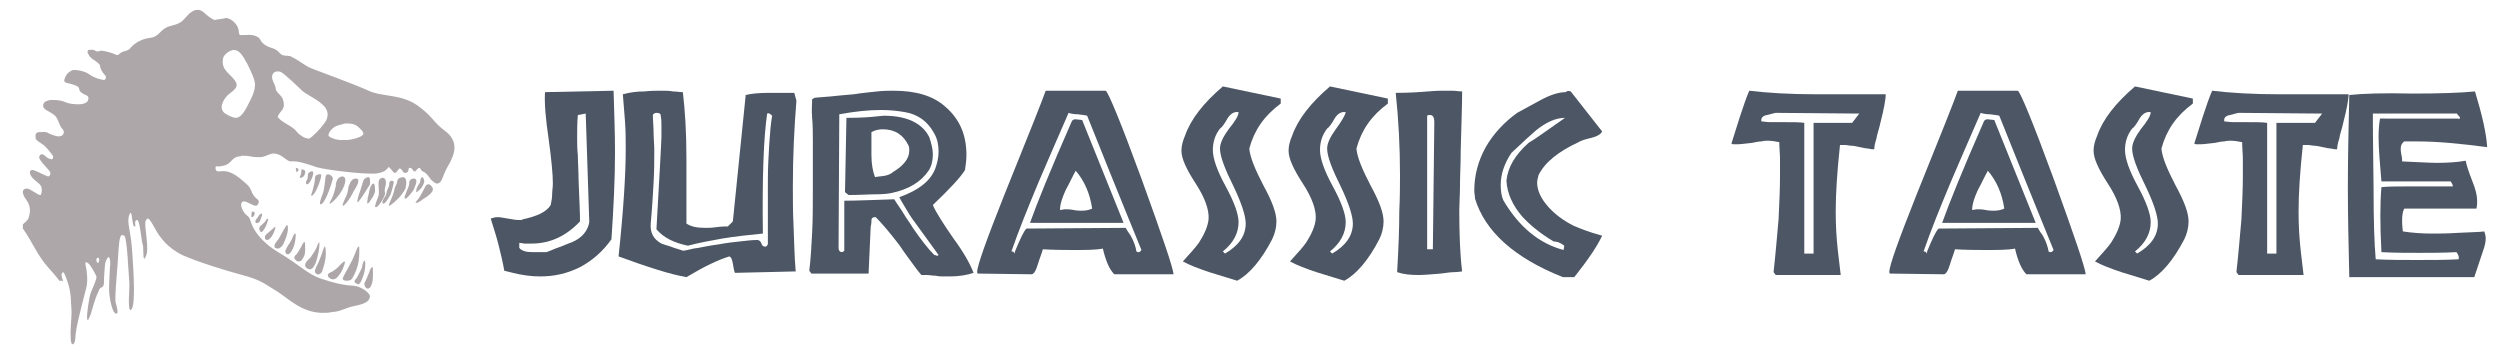 <?xml version="1.0" encoding="utf-8"?>
<!-- Generator: Adobe Illustrator 22.0.1, SVG Export Plug-In . SVG Version: 6.00 Build 0)  -->
<svg version="1.1" id="Слой_1" xmlns="http://www.w3.org/2000/svg" xmlns:xlink="http://www.w3.org/1999/xlink" x="0px" y="0px"
	 viewBox="0 0 350 50" style="enable-background:new 0 0 350 50;" xml:space="preserve">
<style type="text/css">
	.st0{fill:#4C5664;}
	.st1{fill:#ADA7AA;}
</style>
<g>
	<path class="st0" d="M85.9,12.7c0.1,3.2,0.2,6.1,0.2,8.6c0,3.8-0.2,7.8-0.5,12.2c-1.2,1.7-2.7,3-4.4,3.9c-1.8,0.9-3.6,1.3-5.6,1.3
		c-1.3,0-2.6-0.2-3.8-0.5l-1.2-0.3c-0.2-1.2-0.5-2.4-0.8-3.6c-0.3-1.2-0.7-2.4-1.1-3.7c0.3-0.1,0.6-0.2,1-0.2c0.3,0,0.8,0.1,1.4,0.2
		c0.6,0.1,1.1,0.2,1.5,0.2c0.1,0,0.2,0,0.3,0c0.1,0,0.2,0,0.3-0.1c1.9-0.4,3.3-1,3.9-2c0.1-0.5,0.2-1,0.2-1.5c0-0.5,0.1-1,0.1-1.5
		c0-1.3-0.2-3.4-0.6-6.3c-0.4-2.7-0.6-4.9-0.5-6.5L85.9,12.7z M82,15.9l-1.1,0.2c-0.1,1-0.1,2.1-0.1,3.2c0,0.7,0,1.5,0.1,2.5
		c0,1,0.1,2.1,0.1,3.4c0.1,2.6,0.2,4.5,0.2,5.8c-1.9,2-4.1,3.1-6.8,3.1c-0.3,0-0.6,0-0.9,0s-0.5-0.1-0.8-0.1v0.7
		c0.3,0.4,0.9,0.6,1.8,0.6c0.1,0,0.2,0,0.4,0c0.2,0,0.4,0,0.6,0c0.2,0,0.4,0,0.6,0c0.2,0,0.3,0,0.4,0c0.6-0.2,1.2-0.5,1.8-0.7
		c0.6-0.2,1.2-0.5,1.8-0.7c1.4-0.6,2.2-1.6,2.4-2.8L82,15.9z"/>
	<path class="st0" d="M90.2,12.8c0.9-0.1,1.7-0.1,2.5-0.1c0.5,0,1,0,1.5,0.1c0.5,0,0.9,0.1,1.4,0.1c0.3,2.5,0.5,5.6,0.5,9.2
		c0,1.5,0,3.1,0,4.6c0,1.5,0,3,0,4.6c0.6,0.4,1.4,0.6,2.6,0.6c0.4,0,1,0,1.6-0.1c0.8-0.1,1.3-0.1,1.6-0.1l0.7-0.7l1.8-17.7
		c0.8-0.2,1.9-0.3,3.3-0.3c1.2,0,2,0,2.6,0h0.9l0.3,1.1c-0.3,3.7-0.5,7.7-0.5,12c0,1.8,0,3.6,0.1,5.6c0.1,2,0.1,4.1,0.3,6.3
		l-8.5,0.2c-0.1-0.2-0.2-0.6-0.3-1.3c-0.1-0.5-0.2-0.9-0.5-1c-1.6,0.5-3.5,1.4-6,2.9c-2.3-0.4-5.4-1.4-9.5-2.9
		c0.7-6.6,1-11.6,1-14.9c0-1.4,0-2.7-0.1-4s-0.2-2.6-0.3-3.8C88.3,12.9,89.3,12.8,90.2,12.8z M91.9,15.8c-0.2,0-0.4,0.1-0.5,0.3
		c0,0.8,0.1,1.6,0.1,2.4c0,0.8,0.1,1.7,0.1,2.5c0,1.4,0,2.9-0.1,4.6s-0.2,3.6-0.4,5.7c-0.1,1.3,0.4,2.2,1.5,2.8
		c0.5,0.2,1,0.3,1.5,0.5c0.5,0.2,1,0.3,1.5,0.5c0.2,0,0.7-0.1,1.5-0.3c0.9-0.1,2-0.4,3.6-0.6c1-0.2,2-0.3,2.9-0.4
		c0.9-0.1,1.7-0.2,2.4-0.2c0.3,0,0.5,0.2,0.6,0.5c0.1,0.3,0.3,0.5,0.7,0.4l0.2-0.3c0-1.5,0-3,0-4.4c0-1.5,0-3,0-4.5
		c0-1.9,0.1-3.6,0.2-5.2c0.1-1.5,0.2-2.8,0.4-3.9c-0.3-0.3-0.5-0.4-0.7-0.3c-0.5,3.4-0.7,9-0.6,16.8c-2,0.2-3.9,0.4-5.7,0.7
		c-1.7,0.3-3.3,0.6-4.8,1c-1.9-0.4-3.4-1.1-4.4-2.3c0.2-3.8,0.4-6.8,0.5-8.9s0.2-3.5,0.2-4c0-0.5,0-1,0-1.5c0-0.5,0-1-0.1-1.5
		C92.5,15.9,92.3,15.8,91.9,15.8z"/>
	<path class="st0" d="M116.3,13.5c0.9-0.1,2-0.2,3.2-0.3c1.3-0.2,2.4-0.3,3.3-0.4c0.9-0.1,1.7-0.1,2.3-0.1c3.1,0,5.5,0.7,7.2,2.2
		c2,1.7,3,3.9,3,6.8c0,0.7-0.1,1.4-0.2,2.1c-0.6,1-2.1,2.6-4.5,4.9c0.2,0.5,0.6,1.2,1.1,2c0.5,0.8,1.1,1.7,1.8,2.7
		c1.4,1.9,2.3,3.5,2.8,4.8c-0.9,0.3-2,0.5-3.3,0.5c-0.2,0-0.5,0-0.9,0c-0.3,0-0.7,0-1.1-0.1c-0.5,0-0.9-0.1-1.3-0.1
		c-0.3,0-0.5,0-0.7,0c-0.2-0.2-0.6-0.7-1.1-1.4c-0.5-0.7-1.2-1.6-2-2.8c-1.3-1.7-2.4-3-3.3-3.9c-0.4,0-0.6,0.1-0.6,0.5
		c0,0.5-0.1,0.8-0.1,0.8l-0.3,6.6h-8l-0.3-0.4c0.2-1.6,0.3-3.4,0.4-5.3s0.1-4,0.1-6.4c0-0.6,0-1.4,0-2.4c0-1,0-2.3,0-3.8
		c0-1.3,0-2.4-0.1-3.5s0-1.9,0-2.6l0.3-0.2C114.7,13.6,115.4,13.6,116.3,13.5z M126.7,15.7c-1.1-0.2-2.2-0.3-3.4-0.3
		c-1.7,0-3.6,0.2-5.8,0.6l-0.1,18.7c0,0.4,0.2,0.6,0.5,0.6c0.1,0,0.2-0.1,0.3-0.2v-7c1.6,0,3.9-0.1,7-0.2c0.4,0.7,0.9,1.3,1.3,2
		c0.4,0.7,0.9,1.3,1.3,2c1.1,1.6,2.1,2.9,3,3.8c-0.1,0-0.1,0,0,0c0,0,0.2,0,0.3,0.1c0.2,0,0.2,0,0.3-0.1l-2.9-4
		c-0.6-0.8-1.1-1.5-1.5-2.2c-0.4-0.7-0.8-1.3-1.1-1.9c2.6-0.9,4.3-2.2,5-3.9c0.3-0.8,0.5-1.6,0.5-2.5c0-1-0.2-1.8-0.6-2.5
		C129.9,17,128.5,16,126.7,15.7z M122.7,16.3c0.9-0.1,1.2-0.1,1-0.1c3.2,0,5.4,1,6.4,3c0.3,0.9,0.5,1.7,0.5,2.4
		c0,0.9-0.2,1.7-0.6,2.3c-1.1,1.6-2.8,2.6-5.1,3.1c-0.4,0.1-1.2,0.2-2.2,0.2c-1,0-2.3,0.1-3.9,0.1l-0.5-0.4l0.2-10.4
		C120.4,16.5,121.8,16.4,122.7,16.3z M123.6,18.1c-0.5,0-1.1,0.1-1.6,0.4v3.2c0,1.3,0.2,2.3,0.5,3.1c0.4-0.1,0.9-0.1,1.4-0.2
		c0.5-0.1,0.9-0.3,1.1-0.5c1.5-0.9,2.3-1.9,2.3-3c0-0.3,0-0.5-0.1-0.7C126.5,18.9,125.3,18.1,123.6,18.1z"/>
	<path class="st0" d="M159.8,25c2.9,8,4.4,12.4,4.5,13.4H156c-0.7-0.7-1.2-1.9-1.6-3.6c-1,0.2-2.4,0.2-4.4,0.2c-2.6,0-3.9-0.1-4-0.1
		c-0.2,0.7-0.5,1.4-0.7,2.1c-0.3,1-0.6,1.4-0.9,1.4l-7.5-0.1c0,0-0.1-0.1-0.1-0.2c0-0.9,1.3-4.5,3.8-10.8c3.4-8.4,5.3-13.2,5.8-14.6
		c0.8,0,2.5,0,5,0h3.4C155.2,13,156.9,17.1,159.8,25z M152.2,16.2c-0.3-0.1-0.7-0.1-1.3-0.2c-0.6,0-1-0.1-1.3-0.2
		c-2,4.6-3.4,7.8-4.2,9.7c-1.5,3.6-2.8,6.8-3.8,9.7c0.3,0,0.4,0.1,0.4,0.3c0,0,0.1-0.1,0.1-0.3c0.7-1.7,1.2-2.8,1.6-3.2l13.9-0.1
		c0.2,0.4,0.5,0.8,0.7,1.1c0.5,0.9,0.7,1.6,0.8,2.2c0.3,0.2,0.5,0.1,0.7-0.2C159.4,34,156.8,27.7,152.2,16.2z M151.5,16.8l5.8,14.4
		h-13.1c1-2.8,2.9-7.5,5.8-14.1c0.1-0.3,0.3-0.4,0.6-0.4C151.3,16.8,151.6,16.8,151.5,16.8z M152.9,29.2c-0.3-2.1-1.1-3.9-2.3-5.3
		c-0.5,0.9-0.9,1.8-1.4,2.7c-0.5,1.1-0.8,2-0.8,2.8c0.2,0,0.5-0.1,0.7-0.1c0.3,0,0.7,0,1.2,0.1c0.5,0.1,0.9,0.1,1.1,0.1
		C152,29.5,152.5,29.4,152.9,29.2z"/>
	<path class="st0" d="M179.3,13.8v0.7c-2.3,1.7-3.7,3.7-4.4,6.3c0.1,1.2,0.8,2.9,2,5.2c1.2,2.2,1.8,3.8,1.8,5c0,0.8-0.2,1.7-0.6,2.5
		c-1.5,2.9-3.2,4.9-4.9,5.8c-1.3-0.4-2.6-0.8-3.9-1.2c-1.5-0.5-2.8-1-3.7-1.5c1.1-1.2,1.9-2.1,2.3-2.7c0.7-1.1,1.2-2.2,1.3-3.2
		c0.1-1.3-0.5-3-1.8-5c-1.3-2-2-3.5-2-4.6c0-0.7,0.2-1.4,0.5-2.1c0.8-2.3,2.6-4.6,5.3-6.9L179.3,13.8z M173.4,15.7
		c-0.6-0.1-1.1,0.2-1.5,0.8c-0.5,0.9-0.9,1.4-1.1,1.5c-0.7,0.9-1,1.9-1,3c0,1.2,0.6,2.9,1.8,5.1c1.2,2.2,1.8,3.9,1.8,5
		c0,1.5-0.7,2.9-2.2,4.1l0.3,0.3c1.9-1.1,2.9-2.5,2.9-4.2c0-1.1-0.6-2.9-1.7-5.2c-1.2-2.4-1.9-4.2-1.9-5.3c0-0.7,0.4-1.6,1.2-2.7
		C172.9,17,173.4,16.2,173.4,15.7z"/>
	<path class="st0" d="M194.3,13.8v0.7c-2.3,1.7-3.7,3.7-4.4,6.3c0.1,1.2,0.8,2.9,2,5.2c1.2,2.2,1.8,3.8,1.8,5c0,0.8-0.2,1.7-0.6,2.5
		c-1.5,2.9-3.2,4.9-4.9,5.8c-1.3-0.4-2.6-0.8-3.9-1.2c-1.5-0.5-2.8-1-3.7-1.5c1.1-1.2,1.9-2.1,2.3-2.7c0.7-1.1,1.2-2.2,1.3-3.2
		c0.1-1.3-0.5-3-1.8-5c-1.3-2-2-3.5-2-4.6c0-0.7,0.2-1.4,0.5-2.1c0.8-2.3,2.6-4.6,5.3-6.9L194.3,13.8z M188.4,15.7
		c-0.6-0.1-1.1,0.2-1.5,0.8c-0.5,0.9-0.9,1.4-1.1,1.5c-0.7,0.9-1,1.9-1,3c0,1.2,0.6,2.9,1.8,5.1c1.2,2.2,1.8,3.9,1.8,5
		c0,1.5-0.7,2.9-2.2,4.1l0.3,0.3c1.9-1.1,2.9-2.5,2.9-4.2c0-1.1-0.6-2.9-1.7-5.2c-1.2-2.4-1.9-4.2-1.9-5.3c0-0.7,0.4-1.6,1.2-2.7
		C187.8,17,188.3,16.2,188.4,15.7z"/>
	<path class="st0" d="M199.9,12.8c1.1-0.1,1.7-0.1,2-0.1c0.5,0,1,0,1.4,0c0.5,0,0.9,0.1,1.4,0.1c0,1.7-0.1,4.5-0.2,8.3
		c0,1.8-0.1,3.5-0.1,4.8s-0.1,2.6-0.1,3.5c0,3.3,0.1,6.2,0.4,8.6c-0.2,0-0.6,0.1-1.1,0.1c-0.5,0-1.1,0.1-1.9,0.2
		c-1.3,0.1-2.3,0.2-3.1,0.2c-1.2,0-2.1-0.1-3-0.4c0.2-3.4,0.3-6.2,0.3-8.4c0.1-2.3,0.1-4,0.1-5.2c0-3.9-0.2-7.8-0.6-11.5
		C197.3,13,198.8,12.9,199.9,12.8z M200.8,17.1c0-0.7-0.2-1-0.6-1c-0.1,0-0.3,0-0.4,0.1v18.7h0.8l0.2-17.4
		C200.8,17.4,200.8,17.2,200.8,17.1z"/>
	<path class="st0" d="M219.9,12.8l4.4,5.6c-0.2,0.4-0.7,0.7-1.5,0.9c-0.9,0.2-1.5,0.4-1.8,0.6c-2.8,1.3-4.7,2.8-5.6,4.6
		c-0.1,0.4-0.2,0.7-0.2,1.1c0,1,0.5,2.2,1.6,3.4c0.9,1,2.1,1.9,3.5,2.6c0.9,0.4,2.2,0.9,4,1.4c-0.7,1.5-2,3.4-3.9,5.8h-1.6
		c-6.8-2.7-10.9-6.4-12.3-11c0-0.4-0.1-0.7-0.1-1.1c0-2.1,0.5-4.1,1.6-6.1c1.1-1.9,2.6-3.5,4.4-4.8c1.1-0.6,2.2-1.2,3.3-1.8
		c1.3-0.7,2.5-1.1,3.5-1.1C219.4,12.7,219.6,12.7,219.9,12.8z M219.1,16.5c-1.3,0-2.6,0.6-4,1.7c-0.6,0.5-1.8,1.6-3.5,3.2
		c-1,1.5-1.5,3-1.5,4.5c0,0.8,0.1,1.6,0.4,2.2c2.2,3.7,5,6,8.4,6.9l0.1-0.6c-0.5-0.4-1-0.6-1.5-0.6c-2-1.2-3.4-2.4-4.4-3.5
		c-1.3-1.5-2.1-3.2-2.2-5c0.2-1.9,1.2-3.6,3.1-5.3C214.9,19.5,216.5,18.3,219.1,16.5z"/>
	<path class="st0" d="M264,13.2c0,0.5-0.1,1-0.2,1.6c-0.1,0.6-0.3,1.4-0.5,2.2c-0.2,1-0.5,1.7-0.6,2.4c-0.2,0.6-0.3,1.1-0.3,1.5
		c-0.2,0-0.5,0-0.8-0.1c-0.3,0-0.7-0.1-1.2-0.2c-0.5-0.1-0.9-0.2-1.2-0.2s-0.6-0.1-0.9-0.1c-0.1,0-0.2,0-0.4,0c-0.1,0-0.2,0-0.3,0
		c-0.4,3.7-0.6,6.8-0.6,9.3c0,1.9,0.1,3.7,0.3,5.5l0.4,3.4h-9.1l-0.3-0.4c0.3-2.7,0.5-5.2,0.7-7.4c0.1-2.2,0.2-4.2,0.2-6
		c0-0.8,0-1.6,0-2.4c0-0.8-0.1-1.6-0.1-2.4c-0.5-0.1-1.1-0.2-1.6-0.2c-0.2,0-0.6,0-0.9,0.1c-0.4,0-0.8,0.1-1.3,0.2
		c-1,0.1-1.6,0.2-2.1,0.2c-0.1,0-0.3,0-0.4,0c-0.1,0-0.3,0-0.4-0.1c0.2-0.6,0.4-1.3,0.6-1.9c0.2-0.6,0.4-1.3,0.6-1.9
		c0.5-1.5,0.9-2.7,1.3-3.6c2.5,0.3,5.6,0.5,9.5,0.5c3.5,0,6.1,0,7.7,0C263.6,13.2,264.3,13.2,264,13.2z M260.3,15.9l-11.7-0.1
		c0,0-0.5,0.1-1.2,0.3c-0.6,0.1-0.9,0.4-0.8,0.9c0.3,0,0.7,0.1,1.2,0.1c0.5,0,1.1,0,1.8,0c1.4,0,2.4,0,3,0.1v18.3l1.3,0V17.4l0-0.2
		h5.4L260.3,15.9z"/>
	<path class="st0" d="M287.5,25c2.9,8,4.4,12.4,4.5,13.4h-8.3c-0.7-0.7-1.2-1.9-1.6-3.6c-1,0.2-2.4,0.2-4.4,0.2
		c-2.6,0-3.9-0.1-4-0.1c-0.2,0.7-0.5,1.4-0.7,2.1c-0.3,1-0.6,1.4-0.9,1.4l-7.5-0.1c0,0-0.1-0.1-0.1-0.2c0-0.9,1.3-4.5,3.8-10.8
		c3.4-8.4,5.3-13.2,5.8-14.6c0.8,0,2.5,0,5,0h3.4C282.9,13,284.6,17.1,287.5,25z M279.9,16.2c-0.3-0.1-0.7-0.1-1.3-0.2
		c-0.6,0-1-0.1-1.3-0.2c-2,4.6-3.4,7.8-4.2,9.7c-1.5,3.6-2.8,6.8-3.8,9.7c0.3,0,0.4,0.1,0.4,0.3c0,0,0.1-0.1,0.1-0.3
		c0.7-1.7,1.2-2.8,1.6-3.2l13.9-0.1c0.2,0.4,0.5,0.8,0.7,1.1c0.5,0.9,0.7,1.6,0.8,2.2c0.3,0.2,0.5,0.1,0.7-0.2
		C287.1,34,284.5,27.7,279.9,16.2z M279.2,16.8l5.8,14.4h-13.1c1-2.8,2.9-7.5,5.8-14.1c0.1-0.3,0.3-0.4,0.6-0.4
		C279,16.8,279.3,16.8,279.2,16.8z M280.6,29.2c-0.3-2.1-1.1-3.9-2.3-5.3c-0.5,0.9-0.9,1.8-1.4,2.7c-0.5,1.1-0.8,2-0.8,2.8
		c0.2,0,0.5-0.1,0.7-0.1c0.3,0,0.7,0,1.2,0.1c0.5,0.1,0.9,0.1,1.1,0.1C279.7,29.5,280.2,29.4,280.6,29.2z"/>
	<path class="st0" d="M307,13.8v0.7c-2.3,1.7-3.7,3.7-4.4,6.3c0.1,1.2,0.8,2.9,2,5.2c1.2,2.2,1.8,3.8,1.8,5c0,0.8-0.2,1.7-0.6,2.5
		c-1.5,2.9-3.2,4.9-4.9,5.8c-1.3-0.4-2.6-0.8-3.9-1.2c-1.5-0.5-2.8-1-3.7-1.5c1.1-1.2,1.9-2.1,2.3-2.7c0.7-1.1,1.2-2.2,1.3-3.2
		c0.1-1.3-0.5-3-1.8-5c-1.3-2-2-3.5-2-4.6c0-0.7,0.2-1.4,0.5-2.1c0.8-2.3,2.6-4.6,5.3-6.9L307,13.8z M301.1,15.7
		c-0.6-0.1-1.1,0.2-1.5,0.8c-0.5,0.9-0.9,1.4-1.1,1.5c-0.7,0.9-1,1.9-1,3c0,1.2,0.6,2.9,1.8,5.1c1.2,2.2,1.8,3.9,1.8,5
		c0,1.5-0.7,2.9-2.2,4.1l0.3,0.3c1.9-1.1,2.9-2.5,2.9-4.2c0-1.1-0.6-2.9-1.7-5.2c-1.2-2.4-1.9-4.2-1.9-5.3c0-0.7,0.4-1.6,1.2-2.7
		C300.6,17,301.1,16.2,301.1,15.7z"/>
	<path class="st0" d="M328.8,13.2c0,0.5-0.1,1-0.2,1.6c-0.1,0.6-0.3,1.4-0.5,2.2c-0.2,1-0.5,1.7-0.6,2.4c-0.2,0.6-0.3,1.1-0.3,1.5
		c-0.2,0-0.5,0-0.8-0.1c-0.3,0-0.7-0.1-1.2-0.2c-0.5-0.1-0.9-0.2-1.2-0.2s-0.6-0.1-0.9-0.1c-0.1,0-0.2,0-0.4,0c-0.1,0-0.2,0-0.3,0
		c-0.4,3.7-0.6,6.8-0.6,9.3c0,1.9,0.1,3.7,0.3,5.5l0.4,3.4h-9.1l-0.3-0.4c0.3-2.7,0.5-5.2,0.7-7.4c0.1-2.2,0.2-4.2,0.2-6
		c0-0.8,0-1.6,0-2.4c0-0.8-0.1-1.6-0.1-2.4c-0.5-0.1-1.1-0.2-1.6-0.2c-0.2,0-0.6,0-0.9,0.1c-0.4,0-0.8,0.1-1.3,0.2
		c-1,0.1-1.6,0.2-2.1,0.2c-0.1,0-0.3,0-0.4,0c-0.1,0-0.3,0-0.4-0.1c0.2-0.6,0.4-1.3,0.6-1.9c0.2-0.6,0.4-1.3,0.6-1.9
		c0.5-1.5,0.9-2.7,1.3-3.6c2.5,0.3,5.6,0.5,9.5,0.5c3.5,0,6.1,0,7.7,0C328.4,13.2,329.1,13.2,328.8,13.2z M325.1,15.9l-11.7-0.1
		c0,0-0.5,0.1-1.2,0.3c-0.6,0.1-0.9,0.4-0.8,0.9c0.3,0,0.7,0.1,1.2,0.1c0.5,0,1.1,0,1.8,0c1.4,0,2.4,0,3,0.1v18.3l1.3,0V17.4l0-0.2
		h5.4L325.1,15.9z"/>
	<path class="st0" d="M328.9,13.3c1.9-0.2,4.8-0.3,8.8-0.2c3.8,0,6.8-0.1,8.8-0.3c1,3.3,1.6,5.9,1.7,7.8c-3.8-0.5-7-0.8-9.7-0.8
		c-0.6,0-1.3,0-1.9,0c-0.3,0.2-0.5,0.5-0.5,1c0,0.2,0,0.4,0.1,0.9c0.1,0.4,0.1,0.7,0.1,0.9c2.3,0.1,4,0.2,4.9,0.2
		c1.5,0,2.9-0.1,4-0.3c0.1,0.6,0.4,1.5,0.9,2.8c0.5,1.2,0.7,2.1,0.7,2.8c0,0.4,0,0.7-0.1,1.1h-10.1c-0.3,0.5-0.4,1.6-0.2,3.2
		c1.3,0.2,2.7,0.3,4.1,0.3c0.9,0,2.1,0,3.6-0.1c1.8-0.1,3-0.1,3.7-0.2c0.1,0.3,0.2,0.6,0.2,1c0,0.4-0.1,1-0.4,1.8
		c-0.3,0.9-0.5,1.5-0.6,1.8l-0.6,1.8h-17.5c-0.1-4.4-0.2-8.6-0.2-12.6S328.8,17.7,328.9,13.3z M344.2,16.7c0.1-0.1,0.2-0.1,0.2-0.2
		c0-0.1-0.1-0.2-0.2-0.3c-0.1-0.1-0.2-0.2-0.2-0.3l-11.8,0c0,0.5,0,4,0.1,10.5c0,4.4,0.1,7.7,0.3,9.9c1.9,0.1,3.8,0.1,5.8,0.1
		c2,0,4,0,5.8-0.1c0.1-0.3,0-0.6-0.3-1c-1.8,0.1-3.5,0.1-5.2,0.1c-1.7,0-3.5,0-5.3-0.1c-0.2-3.8-0.2-6.8,0-9.1
		c1-0.1,2.2-0.1,3.3-0.1c0.8,0,1.8,0,3.2,0c1.6,0,2.8,0,3.5,0c0-0.2-0.1-0.4-0.3-0.7h-9.7c-0.2-2.4-0.4-4.5-0.4-6.2
		c0-1.2,0.1-2,0.2-2.6H344.2z"/>
</g>
<g>
	<path class="st1" d="M36.6,29.9c-0.1,0-0.2,0.1-0.3,0.2c-0.1,0.2-0.5,0.7-0.5,0.7c-0.1,0.2,0,0.3,0,0.4c0,0,0.1,0.1,0.2,0
		c0.1,0,0.2,0,0.3-0.1c0.1-0.1,0.3-0.7,0.4-1C36.7,30,36.7,29.9,36.6,29.9z"/>
	<path class="st1" d="M36.6,32.5C36.6,32.5,36.7,32.5,36.6,32.5c0.3-0.1,0.8-1.1,0.9-1.6c0.1-0.2,0-0.3,0-0.3
		c-0.1,0-0.3,0.2-0.3,0.3c-0.1,0.2-0.7,0.7-0.7,0.7C36.1,31.9,36.4,32.5,36.6,32.5z"/>
	<path class="st1" d="M52.1,37.4c-0.1,0-0.3,0.3-0.4,0.7c-0.2,0.5-0.5,1.2-0.5,1.2c-0.1,0.2-0.3,0.3-0.1,0.8
		c0.1,0.2,0.2,0.3,0.4,0.3c0.2,0,0.4-0.2,0.5-0.5c0.3-0.6,0.2-2,0.2-2.3C52.2,37.5,52.2,37.4,52.1,37.4z"/>
	<path class="st1" d="M55.1,25.4c-0.1-0.1-0.2-0.1-0.3-0.1c-0.1,0-0.3,0.1-0.3,0.4c0,0,0,0.3-0.1,0.5c-0.1,0.2-0.3,0.6-0.3,0.9
		c0,0.3-0.8,1.1-0.5,1.4c0,0,0.1,0,0.1,0c0.3,0,0.8-1,1-1.3C54.8,26.8,55.2,25.6,55.1,25.4z"/>
	<path class="st1" d="M48.7,39.3c0.1,0,0.3-0.1,0.4-0.1c0.3-0.2,0.8-1.3,1-2.1c0.2-0.8,0.2-1.5,0.2-2.1c0-0.4,0-0.5-0.1-0.5
		c0,0-0.1,0.1-0.1,0.1c-0.1,0.1-0.4,1-0.6,1.4c-0.1,0.3-0.6,1.2-0.6,1.2c-0.1,0.3-1,1.6-0.9,1.9C48.1,39.3,48.4,39.3,48.7,39.3z"/>
	<path class="st1" d="M37.4,33.6c0.4,0,0.9-0.8,1.1-1.5c0.1-0.3,0.1-0.4,0-0.3c-0.1,0-0.3,0.2-0.4,0.3c-0.1,0.1-0.8,0.7-0.8,0.7
		C37,33,37,33.6,37.4,33.6z"/>
	<path class="st1" d="M54,25.9c0.1-0.4,0-1.1-0.5-1h0c-0.6,0.1-0.5,0.8-0.5,1.1c0,0,0.1,1.1,0,1.4c-0.1,0.3-0.7,1.7-0.4,1.6
		c0,0,0,0,0.1,0c0.4-0.2,1.3-1.6,1.2-2C53.8,26.6,53.9,26.4,54,25.9z"/>
	<path class="st1" d="M46.5,39.1c0.1,0,0.1,0,0.2,0c0.4,0,0.8-0.6,1-0.9c0.2-0.3,0.6-1.3,0.6-1.5c0,0,0-0.1-0.1-0.1
		c-0.1,0-0.5,0.4-0.7,0.6c-0.2,0.3-0.8,0.7-0.8,0.7c-0.2,0.2-0.3,0.1-0.7,0.4C45.7,38.6,46.1,39,46.5,39.1z"/>
	<path class="st1" d="M56.4,24.8C56.4,24.8,56.4,24.8,56.4,24.8c-0.6,0.1-0.7,0.2-0.8,0.6c0,0,0,0.3-0.2,0.6
		c-0.2,0.3-0.1,0.5-0.4,1.3c-0.3,0.8-0.7,1.5-0.5,1.5h0c0.2,0,1.3-1,1.6-1.4c0.3-0.4,0.7-0.9,0.7-1.2C56.9,25.8,57,24.8,56.4,24.8z"
		/>
	<path class="st1" d="M47.9,24.7C47.9,24.7,47.8,24.7,47.9,24.7c-0.8,0.1-0.9,1.1-0.9,1.4c0,0.1-0.3,1.2-0.5,1.6
		c-0.1,0.3-0.5,0.8-0.3,0.8c0.1,0,0.2-0.1,0.3-0.2c0.8-0.6,1.5-1.8,1.6-2.1C48.2,26,48.7,24.7,47.9,24.7z"/>
	<path class="st1" d="M62.4,18.4c-1.9-1.4-1.6-1.9-3.9-3.6c-2.4-1.7-5-1.2-6.9-2.1c-1.9-0.9-7.8-3-8.4-3.3c-0.7-0.4-1.8-1.2-2.3-1.4
		c-0.4-0.3-0.8-0.1-1.4-0.3C38.9,7.3,39,7,38,6.7s-1.4-0.8-1.6-1.2c-0.2-0.4-1-0.7-1.9-0.6c-0.1,0-0.1,0-0.2,0c-0.1,0-0.2,0-0.3,0
		c-0.6,0.1-0.5-0.1-0.6-0.7c-0.1-0.7-0.8-1.4-1.4-1.6c-0.2-0.1-0.4-0.1-0.7,0c-0.2,0-0.5,0.1-0.7,0.1s-0.4,0.1-0.5,0.1c0,0,0,0,0,0
		c-0.3,0-1.2-0.7-1.5-1c-0.2-0.2-0.6-0.5-1.1-0.4c-0.3,0-0.6,0.2-1,0.5c-1,1-0.9,1.3-2.5,1.7c-1.7,0.4-1.5,1.5-3,1.7
		c-1.6,0.2-2.5,1.1-2.8,1.5c-0.4,0.4-0.9,0.3-1.3,0.6c-0.3,0.2-0.3,0.3-0.5,0.3c-0.1,0-0.1,0-0.3-0.1c-0.4-0.2-1.5-0.5-1.9-0.5
		c-0.1,0-0.3,0-0.4,0.1c-0.2,0-0.3,0-0.5-0.1C13.3,7,12.8,6.9,12.5,7c-0.1,0-0.2,0-0.2,0.1c-0.2,0.1,0.2,0.9,0.7,1.2S14,9,14,9.2
		c0,0.2,0.2,0.8,0.6,1.2c0.4,0.4,0.2,0.7,0,0.8c0,0,0,0,0,0c-0.3,0-1.5-0.3-2.1-0.8c-0.6-0.4-1.4-0.6-2.1-0.6c-0.1,0-0.3,0-0.4,0.1
		c-0.7,0.3-1,1.1-1,1.4c0,0.3,0.4,0.3,1.1,0.5c0.7,0.2,1,0.4,1,0.7c0,0.3,0.4,0.6,0.9,0.8c0.5,0.2,0.4,0.5,0.3,0.8
		c-0.1,0.3-0.7,0.5-1.2,0.5c-0.5,0-1.4,0-2.2-0.4C8.3,14,7.8,14,7.2,14c-0.2,0-0.3,0-0.5,0.1c-0.7,0.1-0.8,0.8-0.5,1.1
		c0.3,0.3,0.9,0.5,1.4,0.9c0.5,0.4,0.7,1.4,1,1.8c0.3,0.3,0.4,0.5,0.3,0.8S8.6,19,8.3,19.1c0,0,0,0-0.1,0c-0.3,0-1.2-0.3-1.5-0.5
		c-0.3-0.2-0.7-0.1-1.1-0.1c-0.1,0-0.1,0-0.2,0c-0.6,0.1-0.4,0.7-0.4,0.9c0,0.2,0.8,0.7,1.1,0.9c0.3,0.2,1.1,1.2,1.3,1.5
		c0.1,0.3,0,0.5-0.2,0.5c0,0,0,0,0,0c-0.1,0-0.7-0.2-0.9-0.5c-0.1-0.1-0.3-0.2-0.5-0.2c-0.1,0-0.2,0.1-0.3,0.3
		c-0.2,0.4,1.1,1.6,1.4,2c0.3,0.4,0.1,0.7-0.1,0.8c-0.3,0-1.1-0.5-1.9-0.8c-0.2-0.1-0.3-0.1-0.4-0.1c-0.4,0-0.4,0.5-0.1,0.9
		c0.3,0.5,1.2,1,1.3,1.3c0.2,0.2,0.2,1,0,1.3c0,0,0,0-0.1,0c-0.3,0-1.4-0.9-1.8-0.9c0,0,0,0-0.1,0c-0.4,0-0.9,0.4,0,1.6
		c0.9,1.3,0.3,2.3,0.3,2.5c0,0.1-0.1,0.3-0.2,0.3c-0.1,0.2-0.2,0.3-0.4,0.4c0,0.1-0.1,0.1-0.2,0.2c0,0.2,0,0.4,0,0.6
		c1.3,1.8,2.1,3.9,3.6,5.5c0.5,0.6,1.1,1.2,1.5,1.8c0.1,0,0.1,0,0.2,0c0.1,0,0.2,0,0.3,0.1c0,0,0-0.1,0-0.1
		c-0.1-0.5-0.3-0.8-0.1-1.1c0,0,0.1,0,0.1-0.1c0.2,0,0.4,0.6,0.8,1.8c0.4,1.4,0.3,2.5,0.4,3.3c0.1,0.8-0.2,2.9-0.1,4
		c0,0.7,0.1,1,0.3,1c0.1,0,0.1-0.1,0.2-0.2c0.2-0.4,0.1-0.9,0.3-2c0.2-1.2,1.2-5,1.4-5.8c0.2-0.8,0.1-2.2-0.1-3
		c-0.1-0.3,0-0.5,0-0.5c0.1,0,0.3,0.1,0.4,0.2c0.2,0.1,1,1.5,1.1,1.8c0.1,0.3-0.6,1.8-0.8,2.3c-0.2,0.5-0.6,3.1-0.5,3.6
		c0,0.2,0.1,0.2,0.1,0.2c0.1,0,0.2-0.4,0.4-0.8c0.2-0.7,0.6-2.1,0.9-2.8c0.4-0.7,0.2-0.8,0.7-1c0.4-0.2,0.2-1.1,0.3-1.9
		c0.1-0.8,0-1.5,0.4-2.1c0.1-0.1,0.1-0.2,0.2-0.2c0.2,0,0.3,0.9,0.2,1.3c0,0.5-0.2,2.9-0.1,3.8c0.1,0.9,0.4,2.6,0.9,2.8
		c0.1,0,0.1,0,0.1,0c0.3,0,0.1-0.8-0.1-1.5c-0.2-0.8,0.3-5.1,0.4-7.5c0.1-1.6,0.3-2,0.5-2c0.1,0,0.2,0.1,0.3,0.1
		c0.4,0.2,0.6,5.5,0.7,6.4c0.1,0.8-0.3,4.1,0.2,4c0,0,0.1,0,0.1-0.1c0.6-0.6,0.3-5.3,0.1-8.2s-0.8-4-0.4-5c0.1-0.2,0.1-0.3,0.2-0.3
		c0.2,0,0.2,1.8,0.5,1.9c0,0,0.1,0,0.1,0c0.2,0-0.2-0.6,0.2-0.9c0,0,0,0,0.1,0c0.4,0,0.6,3.1,0.8,3.5c0.1,0.3,0,1.9,0.2,1.9
		c0.1,0,0.1-0.1,0.2-0.3c0.6-1-0.3-4.3,0-5c0.1-0.2,0.2-0.3,0.3-0.3c0.2,0,0.5,0.5,1,1.4c0.7,1.3,1.8,2.7,3.8,3.7
		c2,0.9,5.8,2.1,8.4,2.8c2.7,0.7,3.2,1.3,4.9,2.3c1.7,1.1,3.4,2.9,6.2,3c0.6,0,1,0,1.4-0.1c1.5-0.1,1.8-0.6,3.4-0.9
		c2-0.4,1.9-1,2-1.3c0.1-0.2-0.9-1.4-2.4-1.5c-1.5-0.1-2.7-0.4-4.5-1c-1.8-0.6-3.1-2-5.8-3.6c-2.7-1.6-3.6-3.3-3.9-4.1
		c-0.3-0.8-0.2-0.8-0.7-1.2c-0.5-0.4-1-1.5-0.6-1.8c0.1-0.1,0.2-0.1,0.3-0.1c0.3,0,0.7,0.3,1,0.4c0.2,0.1,0.4,0.2,0.6,0.2
		c0.2,0,0.3-0.1,0.4-0.4c0.2-0.5-0.5-0.5-0.9-1.4c-0.4-1-0.5-1-1.8-2.1c-1.3-1-2.1-1-2.8-0.9s-0.5-0.7-0.5-0.7c0.2,0,0.3,0,0.5,0
		c1.9-0.2,1.4-1.1,2.7-1.4c0.1,0,0.3,0,0.4-0.1c0.4,0,0.8,0,1.3,0.1c0.4,0.1,0.8,0.1,1.3,0.1c0.3,0,0.7-0.1,1.1-0.3
		c0.2-0.1,0.4-0.1,0.6-0.2c1.4-0.1,2,1.2,2.7,1.1c0.8-0.1,2.1,0.3,3.5,0.8c1.4,0.4,6.4,1,8.2,0.9c0,0,0.1,0,0.1,0
		c1.6-0.2,1.6-0.8,1.8-0.9c0,0,0,0,0,0c0.2,0,0.6,0.7,0.8,0.8c0,0,0.1,0,0.1,0c0.2,0,0.4-0.4,0.6-0.6c0,0,0,0,0.1,0
		c0.2,0,0.4,0.5,0.6,0.6c0.1,0,0.1,0,0.2,0c0.2,0,0.4-0.2,0.4-0.5c0-0.2,0.1-0.2,0.2-0.2c0.1,0,0.3,0.1,0.4,0.3
		c0.1,0.2,0.2,0.2,0.3,0.2c0.1,0,0.1-0.1,0.1-0.1c0.3-0.3,0.4-0.4,0.5-0.4c0.2,0,0.2,0.4,0.5,0.5c0.5,0.2,0.8,0.7,1.1,1.1
		c0.2,0.2,0.6,0.6,0.9,0.6c0.3,0,0.6-0.3,0.8-0.9c0.6-1.6,0.9-1.7,1.2-2.5C63.6,21.5,64.2,19.8,62.4,18.4z M13.9,36.4
		c0,0.2-0.1,0.2-0.1,0.2c0,0.1,0.1,0.2-0.1,0.2h0c-0.1,0-0.2-0.2-0.2-0.3s0-0.3,0-0.3c0.1,0,0.1-0.1,0.1-0.1c0,0,0,0,0.1,0
		c0.1,0,0.1,0,0.1,0C13.9,36.1,13.8,36.2,13.9,36.4z M34.5,15.1c-0.5,0.9-0.9,1.3-1.4,1.4c-0.4,0-0.9-0.2-1.4-0.5
		c-1.3-0.7-0.4-2.1,0.2-2.7c0.6-0.5,1-0.7,1.2-1.2c0.2-0.5-0.4-1.1-1.1-1.8s-0.9-1.2-0.8-2c0.1-0.8,1.1-1.2,1.1-1.2
		c0.1,0,0.2-0.1,0.3-0.1c1.1-0.1,1.6,1.3,2,1.9c0.4,0.8,1.1,2.2,1.1,2.9C35.7,12.7,35.4,13.4,34.5,15.1z M45.2,17.5
		c-0.3,0.5-1.5,1.7-1.9,1.9c0,0-0.1,0-0.1,0c-0.5,0-1.3-0.5-1.6-0.9c-0.3-0.4-0.7-0.7-1.4-1.1s-1.2-0.8-1.3-1s0.6-1,0.6-1
		c0.3-0.4,0.3-0.9,0.1-1.5c-0.2-0.6-1-1-1-1.5c0-0.5-0.6-1.1-0.5-1.8c0.1-0.4,0.4-0.6,0.7-0.6l0,0c0.2,0,0.5,0,0.7,0.2
		c0.5,0.3,2.3,2,2.8,2.5c0.5,0.5,2.4,1.3,3.2,2.3C46.3,16.1,45.6,17.1,45.2,17.5z M50.5,19.1c-0.2,0.1-0.8,0.4-1.9,0.5
		c-0.1,0-0.2,0-0.4,0C47,19.7,46.1,19.2,46,19c-0.1-0.2,0.3-0.9,0.8-1.2c0.4-0.3,1.3-0.4,1.4-0.5c0,0,0,0,0,0
		c1.5-0.1,1.8,0.3,2.4,0.9C51.1,18.8,50.8,18.9,50.5,19.1z"/>
	<path class="st1" d="M58.2,25.1C58.2,25,58,25,57.9,25c-0.3,0-0.6,0.2-0.6,0.6c0,0,0,0.4-0.3,1c-0.2,0.5-0.5,1.2-0.3,1.2
		c0,0,0,0,0.1,0c0.3-0.1,0.8-0.8,1.1-1.2C58,26.3,58.5,25.4,58.2,25.1z"/>
	<path class="st1" d="M49.9,25c-0.1,0-0.1,0-0.2,0c-0.6,0.1-0.8,0.9-0.9,1.1c0,0-0.1,0.9-0.3,1.3c-0.2,0.4-0.7,1.5-0.5,1.4
		c0,0,0.1,0,0.2-0.1c0.6-0.5,1.1-1.5,1.3-1.9C49.8,26.3,50.6,25.1,49.9,25z"/>
	<path class="st1" d="M35.4,29.6c-0.2,0-0.2,0.4-0.2,0.4s0,0.2,0,0.3c0,0,0,0.1,0.1,0.1c0.1,0,0.3-0.2,0.3-0.3
		C35.7,29.9,35.7,29.7,35.4,29.6C35.4,29.6,35.4,29.6,35.4,29.6z"/>
	<path class="st1" d="M60,25.8C60,25.8,60,25.8,60,25.8c-0.3,0-0.4,0.2-0.5,0.4c0,0-0.6,1.2-0.9,1.6c-0.2,0.3-0.6,0.6-0.3,0.6
		c0.1,0,0.4-0.1,0.9-0.5c1.5-0.9,1.4-1.3,1.4-1.5C60.6,26.3,60.3,25.8,60,25.8z"/>
	<path class="st1" d="M58.3,26.9c0.1,0,0.3-0.2,0.5-0.4c0.3-0.2,0.6-0.9,0.6-1.1c0-0.1-0.1-0.6-0.3-0.6c0,0-0.1,0-0.1,0.1
		c-0.3,0.3,0,0.4-0.3,0.8c0,0-0.5,0.7-0.4,1C58.2,26.8,58.3,26.9,58.3,26.9z"/>
	<path class="st1" d="M49.9,39.7c0.1,0,0.2,0.1,0.2,0.1c0.4,0,0.6-0.8,0.8-1.3c0.2-0.6,0.3-1.5,0.2-1.9c0-0.1,0-0.1-0.1-0.1
		c-0.1,0-0.3,0.6-0.3,0.9c-0.1,0.3-0.8,1.6-0.8,1.6S49.3,39.4,49.9,39.7z"/>
	<path class="st1" d="M41.5,36.5c0.1,0.1,0.2,0.1,0.4,0.1c0.3,0,0.5-0.4,0.7-0.8c0.2-0.5,0.1-1.4,0.1-1.8c0-0.1,0-0.1-0.1-0.1
		c-0.1,0-0.4,0.5-0.4,0.6c-0.1,0.2-0.6,1-0.6,1C41.2,35.9,41,36.1,41.5,36.5z"/>
	<path class="st1" d="M41.5,24.1c0.1,0,0.3-0.2,0.3-0.3c0-0.1-0.1-0.3-0.4-0.3c0,0,0,0,0,0C41.4,23.5,41.5,24,41.5,24.1
		C41.5,24.1,41.5,24.1,41.5,24.1z"/>
	<path class="st1" d="M42.7,23.9c-0.1-0.1-0.3-0.2-0.4-0.2c0,0-0.1,0-0.1,0.1c0,0,0,0.6-0.2,0.9c-0.1,0.1,0,0.2,0.1,0.2
		c0.1,0,0.3-0.1,0.4-0.2C42.7,24.5,42.8,24,42.7,23.9z"/>
	<path class="st1" d="M43.4,37.7c0.3,0,0.6-0.4,0.8-0.9c0.3-0.8,0.6-2.3,0.5-2.8c0-0.1,0-0.1,0-0.1c-0.1,0-0.3,0.5-0.4,0.8
		c-0.1,0.3-0.8,1.3-0.8,1.3c-0.1,0.2-1.2,0.9-0.6,1.5C43,37.6,43.2,37.7,43.4,37.7z"/>
	<path class="st1" d="M38.9,34.8c0.3,0,0.7-0.4,0.8-0.7c0.2-0.4,0.7-1.6,0.6-2.3c0-0.2-0.1-0.3-0.1-0.3c-0.1,0-0.3,0.4-0.5,0.7
		c-0.2,0.4-0.6,1.1-0.6,1.1c-0.2,0.4-0.9,0.9-0.6,1.4C38.6,34.7,38.7,34.8,38.9,34.8z"/>
	<path class="st1" d="M51.5,28.5C51.5,28.5,51.5,28.5,51.5,28.5c0.3-0.2,1.1-1.5,1-1.8c0-0.3,0-1-0.2-1c0,0,0,0-0.1,0
		c-0.3,0.2-0.4,0.7-0.5,1c0,0-0.1,0.7-0.2,0.9C51.5,27.9,51.3,28.5,51.5,28.5z"/>
	<path class="st1" d="M40.3,35.6c0.2,0,0.5-0.3,0.7-0.8c0.3-0.6,0.4-1.4,0.4-1.9c0-0.1,0-0.2-0.1-0.2c-0.1,0-0.3,0.4-0.4,0.7
		c-0.1,0.3-0.6,1-0.6,1c-0.2,0.4-0.5,0.8-0.3,1C40.1,35.6,40.2,35.6,40.3,35.6z"/>
	<path class="st1" d="M45.9,24.4c-0.1,0-0.2,0.1-0.3,0.2c0,0-0.2,2-0.4,2.5c-0.2,0.5-0.6,1.5-0.3,1.5c0,0,0.1,0,0.2-0.1
		c0.6-0.5,1.4-3,1.5-3.5C46.6,24.7,46.2,24.4,45.9,24.4z"/>
	<path class="st1" d="M51.5,24.8C51.4,24.8,51.4,24.8,51.5,24.8c-0.6,0.2-0.6,0.4-0.7,0.7c0,0-0.2,0.7-0.4,1.3
		c-0.2,0.5-0.5,1.5-0.3,1.5c0,0,0.1,0,0.1-0.1c0.4-0.4,1.4-2.1,1.6-2.4C51.8,25.5,51.9,24.7,51.5,24.8z"/>
	<path class="st1" d="M44.6,38.4c0.2,0,0.4-0.2,0.5-0.4c0.1-0.4,0.6-1.6,0.5-2.8c0-0.5-0.1-0.7-0.1-0.7c-0.1,0-0.2,0.3-0.3,0.6
		c-0.1,0.4-0.6,1.6-0.6,1.6c-0.1,0.3-0.6,1-0.5,1.4C44.3,38.4,44.5,38.5,44.6,38.4z"/>
	<path class="st1" d="M43.6,27.4c0.1,0,0.1,0,0.2-0.1c0.4-0.3,0.9-1.6,1-2c0.1-0.4,0.4-1-0.1-0.9c0,0-0.1,0-0.1,0
		c-0.7,0.2-0.4,0.5-0.6,1.3c0,0-0.2,0.9-0.3,1.2C43.6,27.1,43.5,27.4,43.6,27.4z"/>
	<path class="st1" d="M43.6,24c0,0-0.1,0-0.1,0c-0.4,0.2-0.4,0.4-0.4,0.6c0,0,0,0.5-0.2,0.7c-0.1,0.1-0.1,0.5,0.1,0.5
		c0.1,0,0.1,0,0.2-0.1c0.4-0.4,0.6-1.1,0.6-1.2C43.9,24.3,43.9,23.9,43.6,24z"/>
</g>
</svg>
